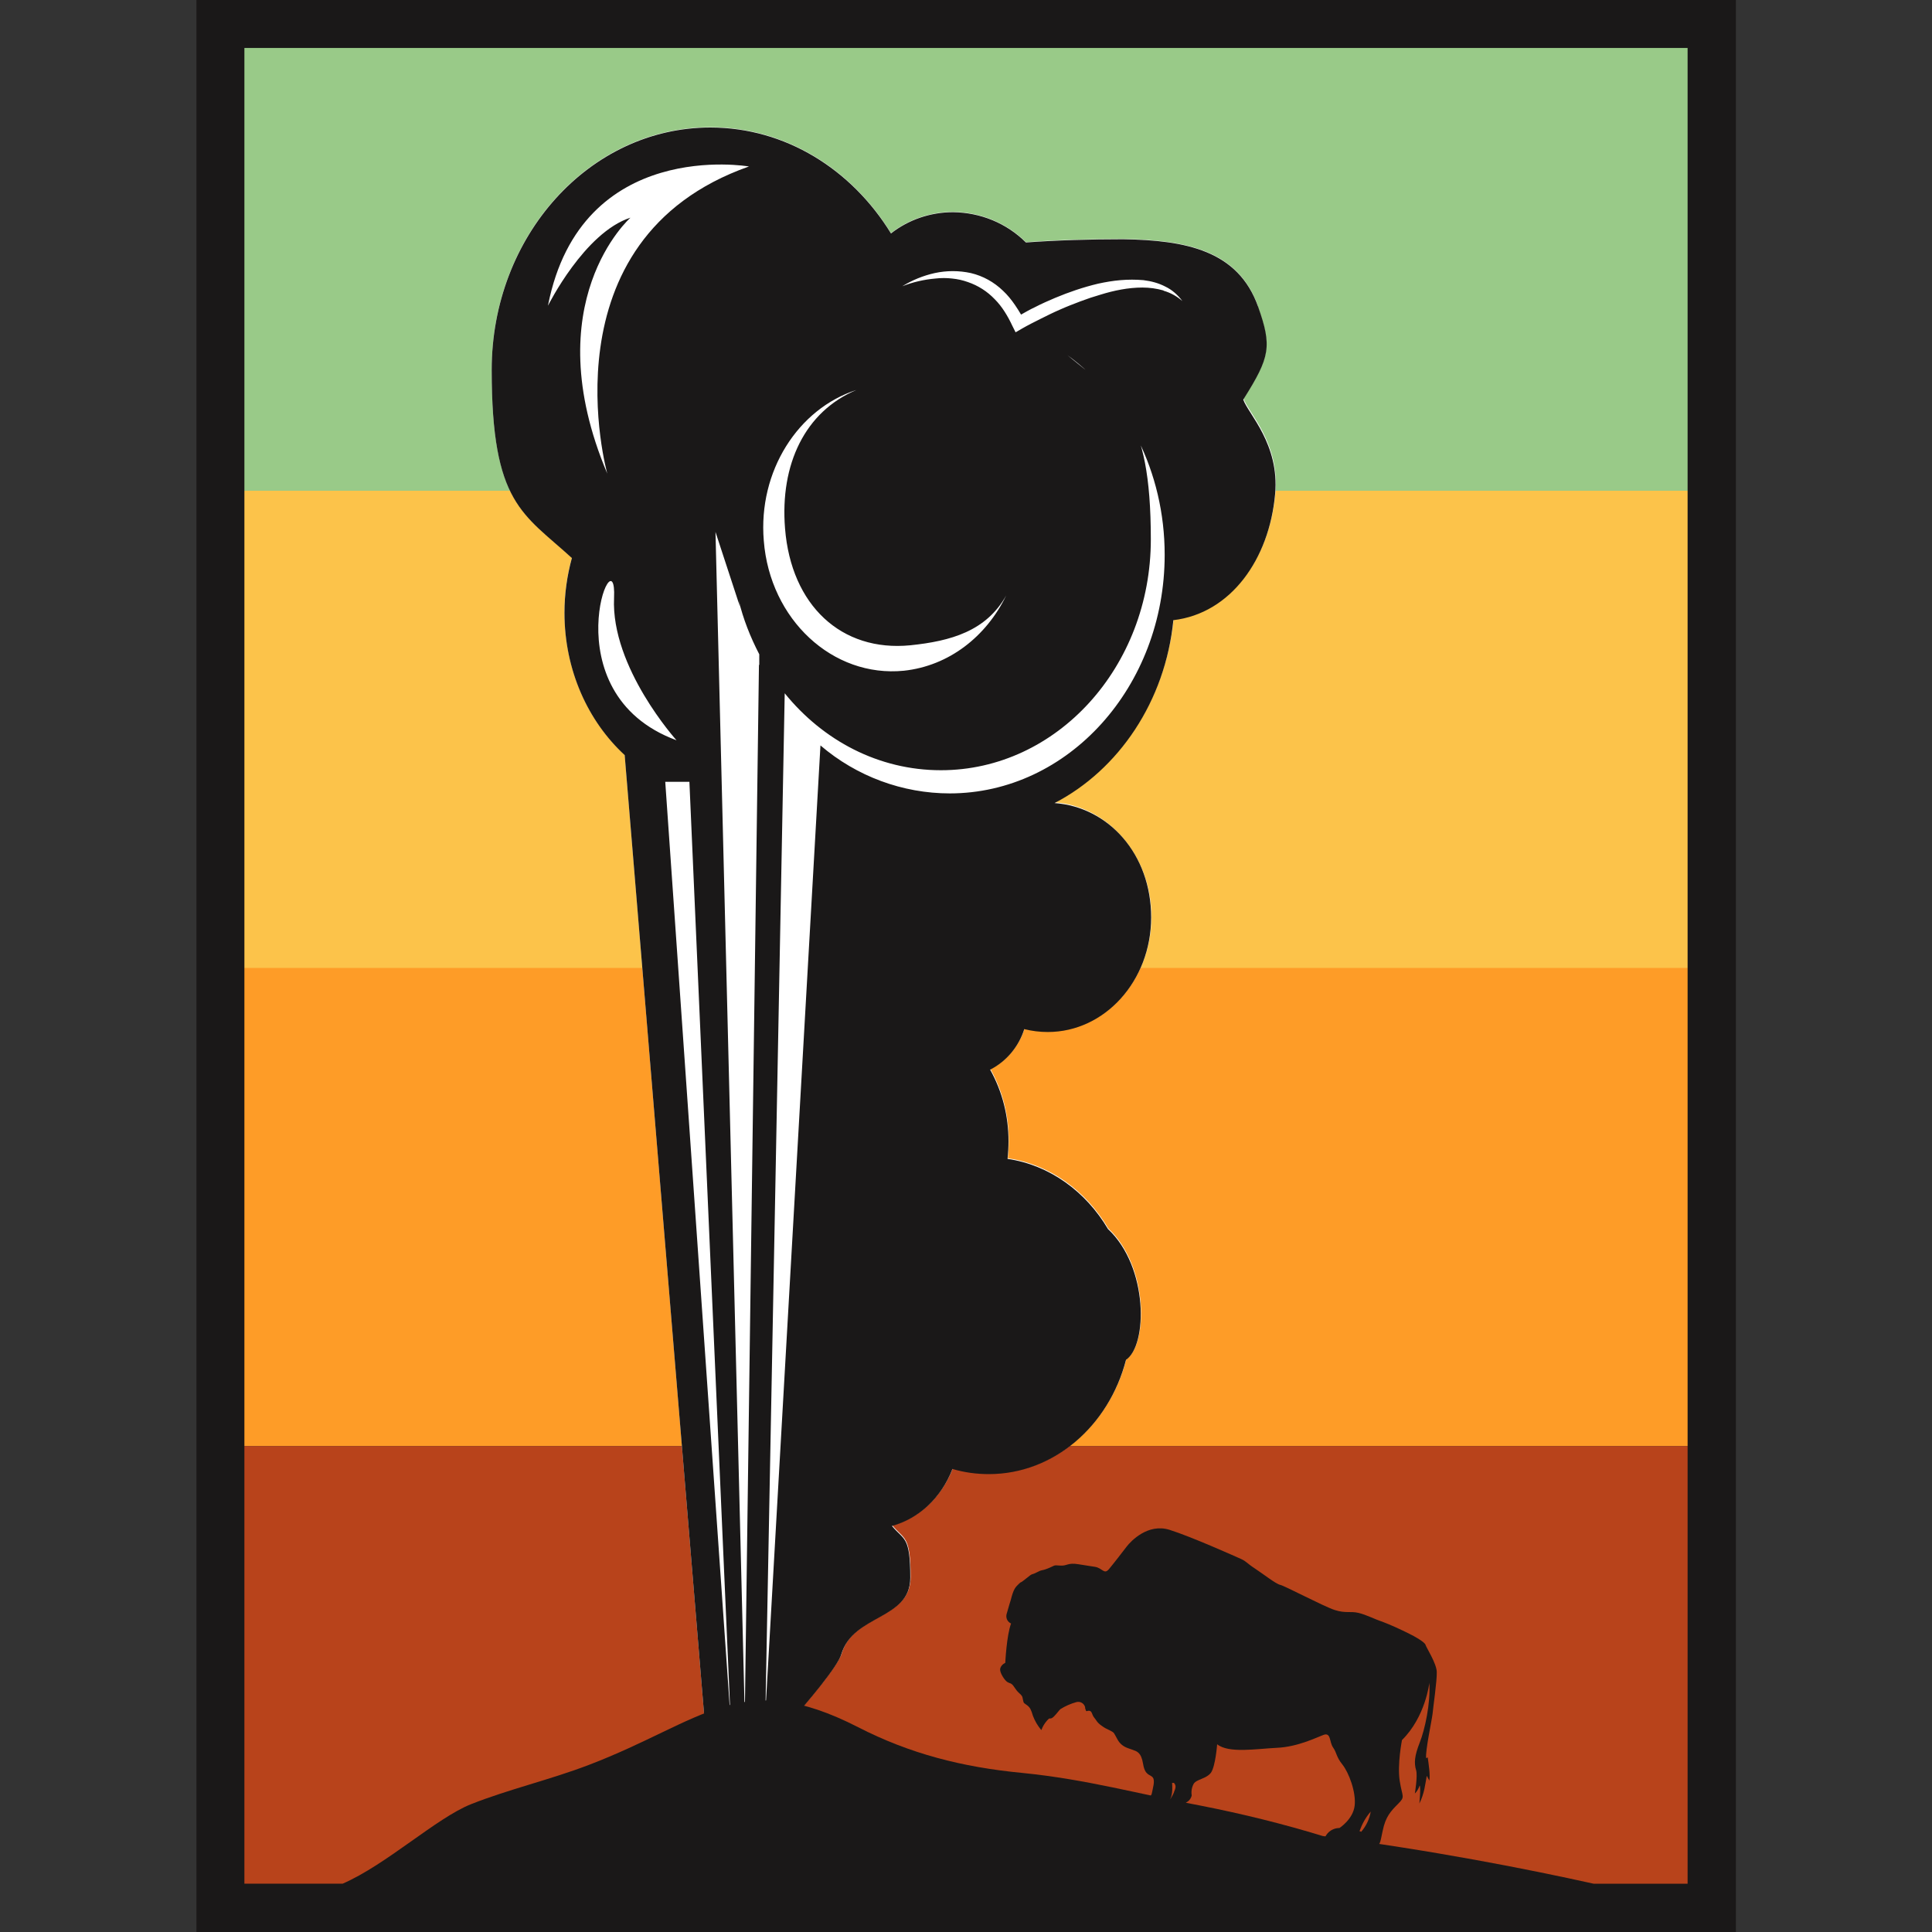 <svg xmlns="http://www.w3.org/2000/svg" version="1.1" xmlns:xlink="http://www.w3.org/1999/xlink" xmlns:svgjs="http://svgjs.dev/svgjs" width="600" height="600"><rect width="100%" height="100%" fill="#333333" stroke="none"/><svg id="SvgjsSvg1192" xmlns="http://www.w3.org/2000/svg" version="1.1" viewBox="0 0 600 600">
  <!-- Generator: Adobe Illustrator 29.1.0, SVG Export Plug-In . SVG Version: 2.1.0 Build 142)  -->
  <defs>
    <style>
      .st0 {
        fill: #fcc34a;
      }

      .st1 {
        fill: #1a1818;
      }

      .st2 {
        fill: #b8431b;
      }

      .st3 {
        fill: #fff;
      }

      .st4 {
        fill: #99ca88;
      }

      .st5 {
        fill: #fe9c27;
      }
    </style>
  </defs>
  <rect id="SvgjsRect1191" class="st4" x="67.3" y="4" width="465.5" height="148.5"></rect>
  <path id="SvgjsPath1190" class="st0" d="M67.3,152.4h465.5v148.5H67.3v-148.5Z"></path>
  <path id="SvgjsPath1189" class="st5" d="M67.3,300.6h465.5v148.5H67.3v-148.5Z"></path>
  <path id="SvgjsPath1188" class="st2" d="M67.3,449.1h465.5v148.5H67.3v-148.5h0Z"></path>
  <path id="SvgjsPath1187" class="st1" d="M442.9,546c-.3-2.2,1.8-11.9,2-13.8.2-2.2,1.4-10.3,1.3-13s-3.3-7.6-3.5-8.4-3.5-2.7-5-3.4c-2.8-1.4-5.6-2.7-8.5-3.8-2.2-.7-4.8-2.1-7.3-2.7s-4,.2-7.4-.9-15.5-7.5-16.9-7.8-5.3-3.4-7.9-5.1-2.6-2.2-4.4-3-15.4-6.9-22.1-9-12,3.5-13.3,5.2-4,5.2-5.5,7-2-.3-4.3-.7-1.6-.2-5.1-.8-3.6.6-5.8.4-1.5,0-3.8.9-1.5.2-3.4,1.2-1,0-3.3,1.9-1.3.7-2.3,1.7-1.6,1.4-2.5,5c0,0-.7,2.2-1.3,4.4-.3,1.2.3,2.4,1.4,2.9-1.4,3.7-1.8,12.2-1.8,12.2-.8.4-1.5,1.1-1.6,2-.1,1.1,1.4,3.5,2.3,4s.8.2,1.4.7,1.1,1.7,2.1,2.6,1.1,1,1.3,2.2.4,1,1.3,1.7,1.2,1.3,1.8,3.3c.6,1.6,1.5,3.1,2.6,4.4.4-1.1,1-2.1,1.8-3,.9-1,.6-.4,1.4-.7s2.4-2.6,2.7-2.8c1.6-1,3.2-1.7,5-2.2,1.2-.3,2.4.4,2.7,1.6v.3c.4,1.5.4.7,1.3.8s.8,1.3,1.5,2.1.8,1.5,2.4,2.6c.8.6,1.6,1,2.5,1.4,1.5.8,1.1.6,2.4,2.9s3.3,2.6,4.6,3.1,2.7.7,3.3,4.4,2.2,3.2,3,4.2,0,3.4-.3,5-3.8,2.7-3.8,2.7c-2.3,0-4.4,1.3-5.5,3.3,2.7,2,6.2,2.8,9.5,2.2,1.2,0,2.1-1,2.3-2.1,6.3,1.8,7.2.6,7.2-1s.4-1.8,1.1-2.4c.8-.4,1.4-1.2,1.6-2.1-.2-1.2,0-2.5.6-3.6.9-1.5,3.9-1.5,5.4-3.5,1.4-2.1,1.9-8.8,1.9-8.8,3.6,2.9,12.2,1.4,18.6,1.1s12-3.1,14.4-4,1.8,2.2,3,3.9.9,2.8,2.9,5.3,4.3,8.6,3.8,12.8-4.7,6.9-4.7,6.9c-1.9,0-3.7,1.1-4.5,2.9,1,1.1,2.4,1.7,3.9,1.8-1.3,1.1-.7,2-.7,2,5.2,2.9,8.7,1.2,9.9.8s1-1.4,2.5-1.9,1.4-.3,2.3-4.7,2.5-6.1,4.8-8.4,1.3-2,.5-7.1.7-12.7.7-12.7c7.3-7.2,8.5-17.7,8.5-17.8.4,6.4-1.4,14.6-3,18.6-1.6,4.1-1.8,6.3-1.1,8.6.5,1.7-.4,7.2-.4,7.2.7-.7,1.2-1.6,1.5-2.5.4.6-.1,5.6-.1,5.6,1.6-3.2,1.8-6,2.3-8.6l.8,1.5c.3-1.8-.2-5-.5-7.2M364.6,556.6c-.4.9-.8,1.7-1.4,2.4,1.2-1.5.8-5,.8-5.3h.6c.3.5.9.9,0,2.8M422.7,568.9s-.1-.2-.5-.2c.8-2.2,1.9-4.3,3.5-6.1-.4,2.3-1.4,4.5-3,6.3"></path>
  <path id="SvgjsPath1186" class="st3" d="M390.7,95.1c-6.2-17.4-22.4-20.6-41.9-20.9-10.4,0-20.5.3-30.2,1-6-6-14.1-9.3-22.6-9.4-7,0-13.8,2.3-19.3,6.6-12.2-19.9-32.8-32.9-56.1-32.9-37.5,0-67.9,33.7-67.9,75.3s9.7,44.5,24.9,58.4c-1.5,5.5-2.3,11.2-2.3,17,0,17.8,7.3,33.7,18.7,44.2l25.3,305.6h25.8l19.8-295.7c10.2,7.5,22.6,11.6,35.3,11.6,33.2,0,60.6-27.8,64.3-63.6,17.8-2.1,29.8-18.9,31.6-39.2,1.4-15.5-8.4-24.9-9.9-29.3,8.1-12.9,8.8-16.2,4.4-28.6"></path>
  <path id="SvgjsPath1185" class="st3" d="M243.1,513.5v23.7s16.8-18.6,18.3-23.7c3.7-12.4,21.4-10.6,21.4-23.7s-2-11.6-5.7-16.1c8.5-2.3,15.4-8.9,18.8-17.7,3.7,1.1,7.5,1.6,11.3,1.6,20.2,0,37.3-15,42.6-35.5,6.7-4.5,7-28.8-5.6-40.6-6.9-11.7-18.2-19.9-31.2-21.8.2-1.8.3-3.7.3-5.5,0-7.8-1.9-15.4-5.7-22.2,5.1-2.6,8.9-7.2,10.6-12.6,2.4.6,4.8.9,7.3.9,17.7,0,32.1-16,32.1-35.6s-14.4-35.6-32.1-35.6-6.8.6-10,1.8c0,0-20.1,3.7-32.1-1.6-7.6-3.3-15.5-6-23.6-8l-16.7,272.4v-.2h0Z"></path>
  <path id="SvgjsPath1184" class="st3" d="M170.2,94.8c10.3-52.2,62.4-43.1,62.4-43.1-64.4,22.7-44,95.4-44,95.4-22.5-53.4,7.2-79.5,7.2-79.5-14.3,4.6-25.6,27.3-25.6,27.3"></path>
  <path id="SvgjsPath1183" class="st1" d="M386.3,123.8c8.1-12.9,8.8-16.2,4.4-28.6-6.2-17.4-22.4-20.6-41.9-20.9-10.4,0-20.5.3-30.2,1-6-6-14.1-9.3-22.6-9.4-7,0-13.8,2.3-19.3,6.6-12.2-19.9-32.8-32.9-56.1-32.9-37.5,0-67.9,33.7-67.9,75.3s9.7,44.5,24.9,58.4c-1.5,5.5-2.3,11.2-2.3,17,0,17.8,7.3,33.7,18.7,44.2l25.3,305.6h25.8l.4-5.5c4.8-5.4,14.7-17,15.8-20.9,3.7-12.4,21.4-10.6,21.4-23.7s-2-11.6-5.7-16.1c8.5-2.3,15.4-8.9,18.8-17.7,3.7,1.1,7.5,1.6,11.3,1.6,20.2,0,37.3-15,42.6-35.5,6.7-4.5,7-28.8-5.6-40.6-6.9-11.7-18.2-19.9-31.2-21.8.2-1.8.3-3.7.3-5.5,0-7.8-1.9-15.4-5.7-22.2,5.1-2.6,8.9-7.2,10.6-12.6,2.4.6,4.8.9,7.3.9,17.7,0,32.1-15.9,32.1-35.6s-13.3-34.3-30-35.5c19.9-10.3,34.4-31.6,36.9-56.8,17.8-2.1,29.8-18.9,31.6-39.2,1.4-15.5-8.4-24.9-9.9-29.3M170.2,94.8c10.3-52.2,62.4-43.1,62.4-43.1-64.4,22.7-44,95.4-44,95.4-22.5-53.3,7.2-79.5,7.2-79.5-14.3,4.6-25.6,27.3-25.6,27.3M190.7,185.7c-1,21.6,19.4,44.2,19.4,44.2-39.9-14.7-18.4-65.8-19.4-44.2M206.6,242.8h7.5l12.8,291.2-20.3-291.2h0ZM235.7,206.5l-4.4,326.3-9.1-367.6,7.6,23.2c-.1-.7-.3-1.3-.4-2,1.4,5.8,3.6,11.4,6.4,16.8v3.3h-.1ZM266,121.1c-16,6.7-23.8,23.1-22.2,43,1.9,23.9,17.5,38.4,38.9,36.3,12.6-1.3,23.6-4.4,29.8-15.5-6.2,12.8-17.8,21.9-31.8,23.4-22.1,2.2-41.6-15.9-43.5-40.4-1.8-21.6,10.7-41,28.8-46.8M295,246.4c-14.7,0-29-5.3-40.2-14.9l-17.1,300.1,6-316.3c11.9,14.7,29.2,23.9,48.5,23.9,36,0,65.2-32.1,65.2-71.7s-10.1-44.1-25.9-57.2c18.2,13.2,30.2,36.1,30.2,62,0,40.9-29.9,74.1-66.8,74.1M361.3,90.2c-2.1-.6-4.3-.9-6.5-.9-4.4,0-8.8.9-13,2.2-2.1.6-4.2,1.3-6.3,2.1s-4.2,1.6-6.2,2.5c-2.1.9-4.1,1.9-6.1,2.9s-4,2-5.9,3.1l-1.9,1.1-1-2c-.7-1.5-1.5-3-2.4-4.4s-1.9-2.7-3.1-3.9c-2.3-2.4-5.1-4.2-8.3-5.3-.8-.3-1.6-.5-2.4-.7s-1.7-.3-2.5-.4c-1.7-.2-3.5-.2-5.2,0-3.5.3-7,1.1-10.3,2.4,3.1-1.9,6.5-3.3,10.1-4.1,3.7-.8,7.5-.8,11.2,0,3.8.9,7.2,2.8,10,5.5,1.4,1.3,2.6,2.8,3.7,4.4.7,1,1.3,2,1.9,3,1.4-.8,2.8-1.6,4.3-2.3,2.1-1.1,4.2-2,6.3-2.9,4.3-1.8,8.7-3.3,13.3-4.4,2.3-.5,4.6-.9,7-1.1s4.7-.2,7.1,0c2.4.3,4.7.9,6.8,2,2.1,1,3.9,2.6,5.3,4.5-1.7-1.5-3.7-2.6-5.8-3.2"></path>
  <path id="SvgjsPath1182" class="st1" d="M61,600h478.1V0H61v600ZM75.9,14.9h448.2v570.1h-29.2c-20.7-4.6-50.3-10.4-84.1-14.8-12.4-3.8-25-6.9-37.7-9.4-19.4-3.6-35.5-8.2-55.6-10.2-18.8-1.8-35-6-51-14.2-36.5-18.7-48-1.9-83.6,11.7-12,4.6-25,7.6-36.6,12.2-10.8,4.3-26.3,18.8-39.9,24.7h-30.5V14.9h0Z"></path>
</svg><style>@media (prefers-color-scheme: light) { :root { filter: none; } }
@media (prefers-color-scheme: dark) { :root { filter: none; } }
</style></svg>